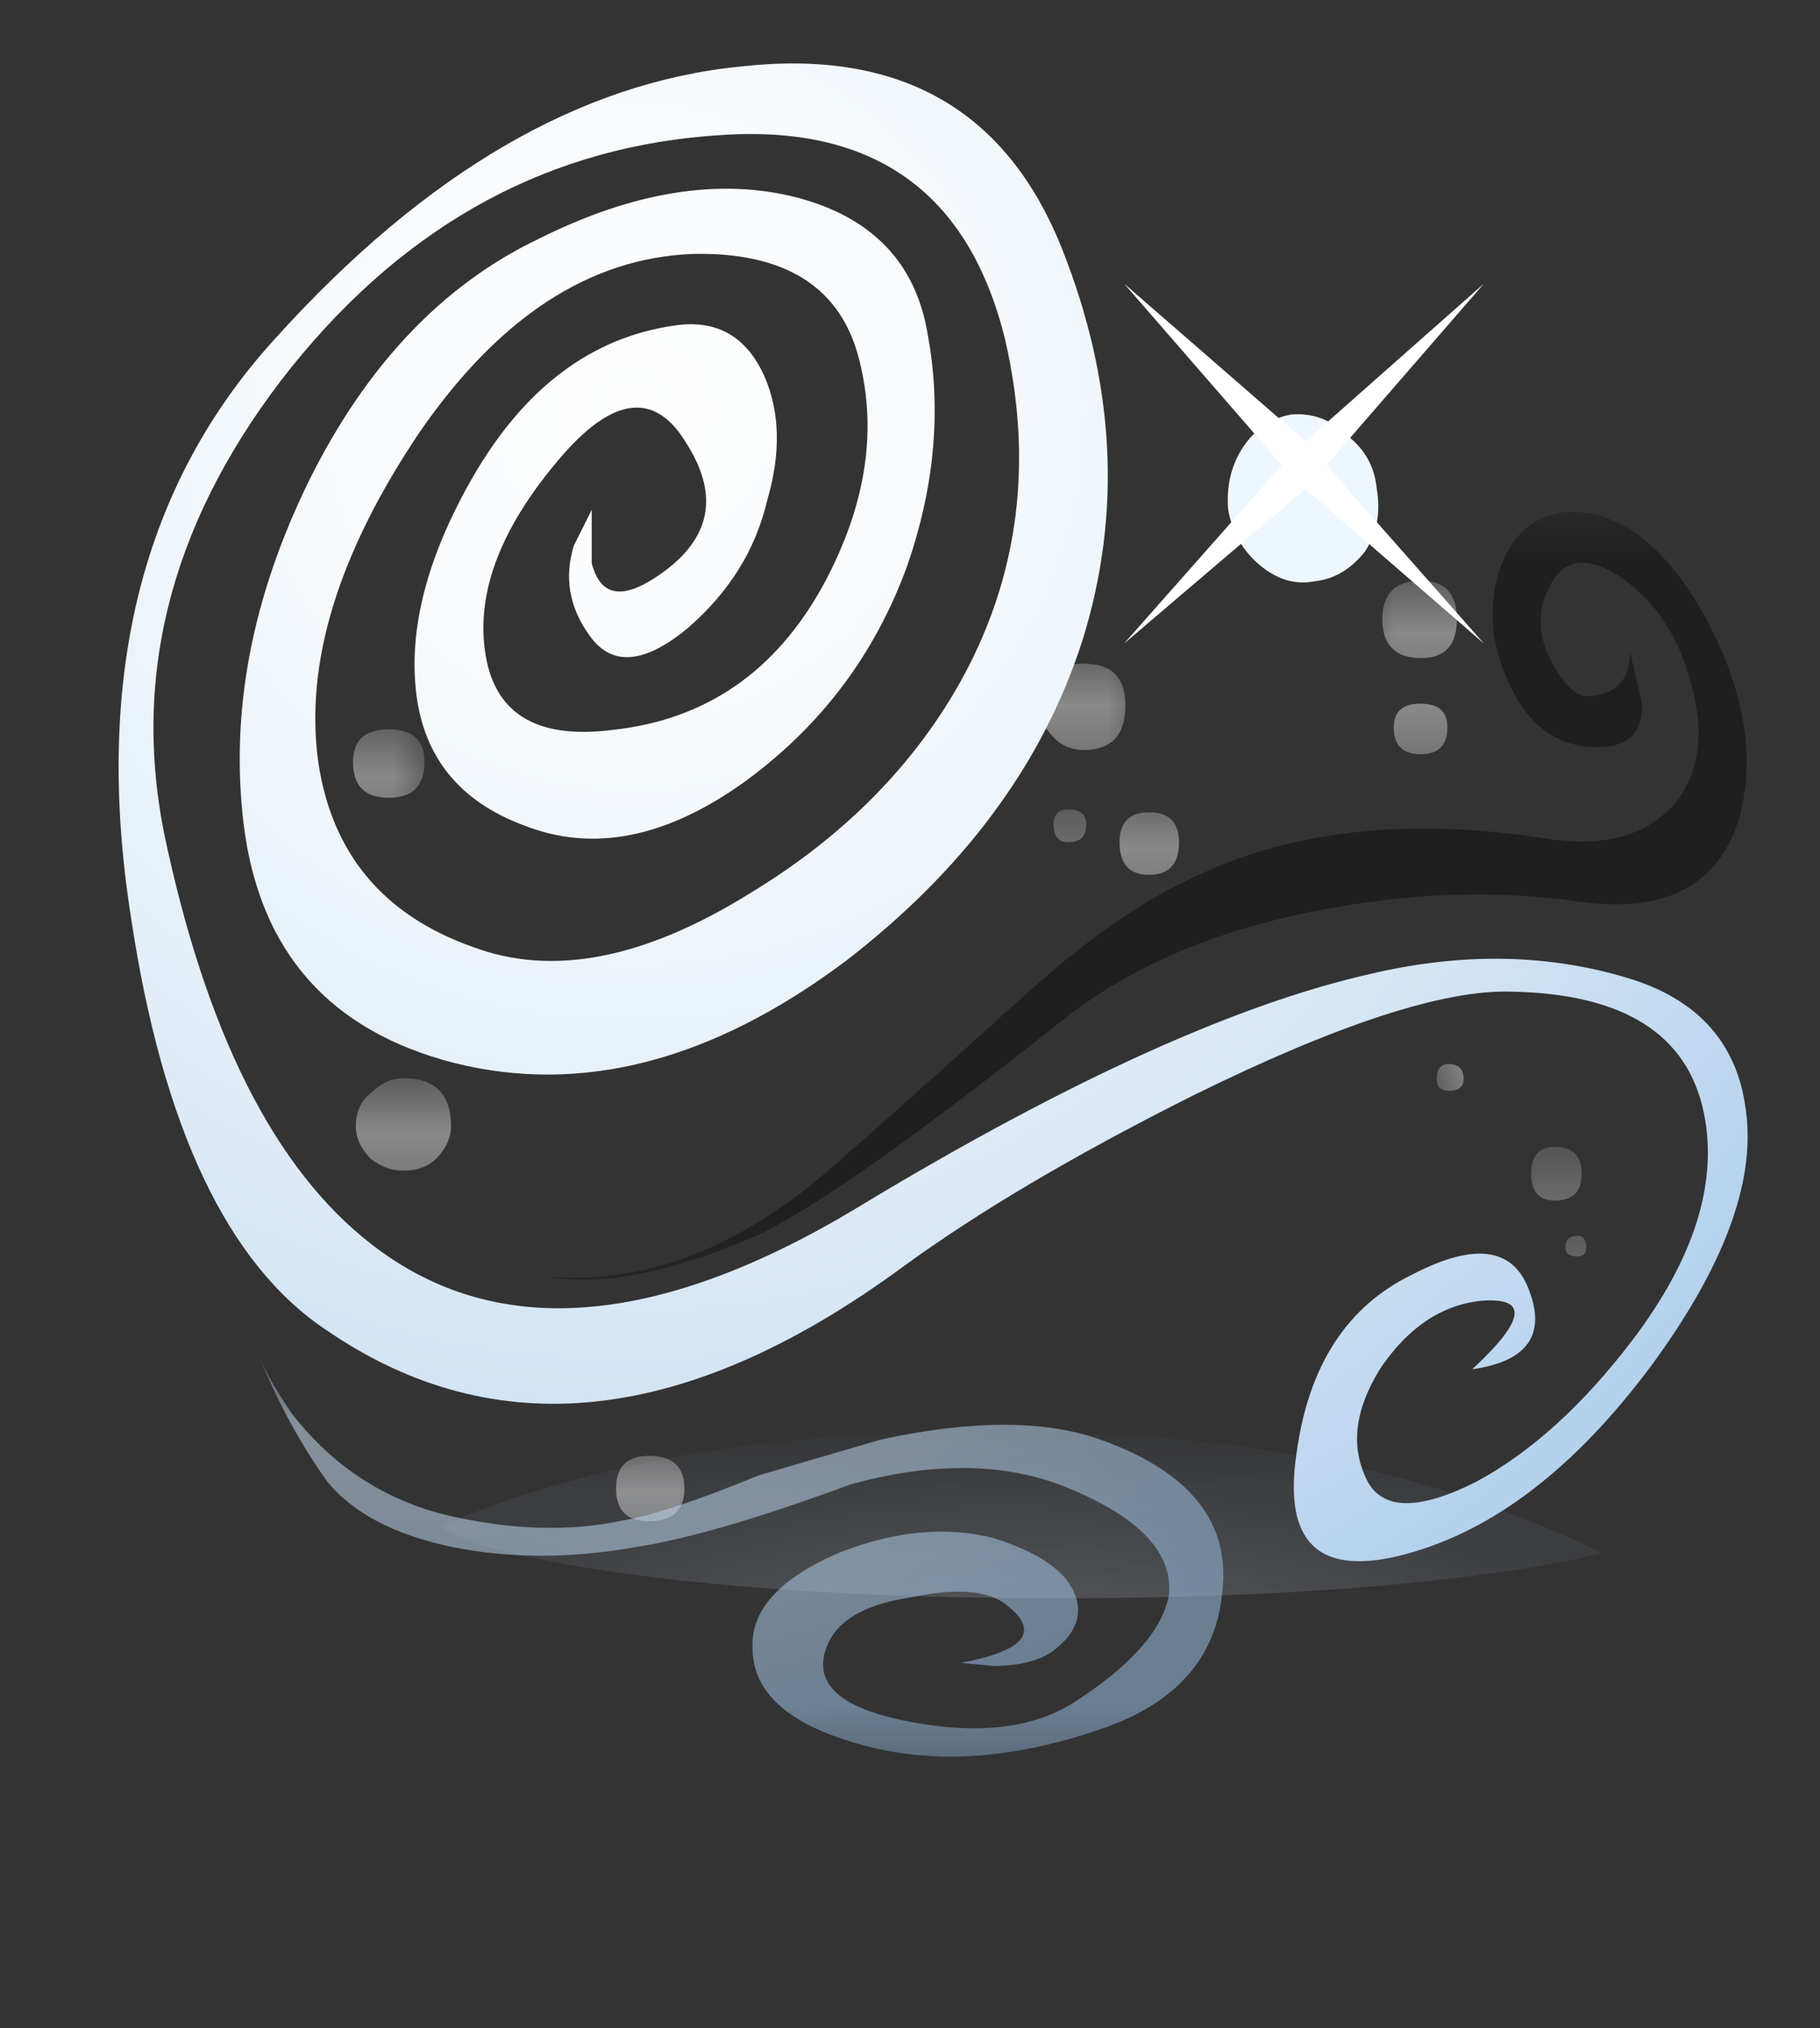 <?xml version="1.0" encoding="UTF-8" standalone="no"?>
<!-- Created with Inkscape (http://www.inkscape.org/) -->
<svg xmlns:inkscape="http://www.inkscape.org/namespaces/inkscape" xmlns:rdf="http://www.w3.org/1999/02/22-rdf-syntax-ns#" xmlns="http://www.w3.org/2000/svg" xmlns:xlink="http://www.w3.org/1999/xlink" xmlns:ns1="http://sozi.baierouge.fr" xmlns:cc="http://creativecommons.org/ns#" xmlns:sodipodi="http://sodipodi.sourceforge.net/DTD/sodipodi-0.dtd" xmlns:dc="http://purl.org/dc/elements/1.1/" id="svg2" xml:space="preserve" viewBox="0 0 31.823 35.452" version="1.1" inkscape:version="0.91 r13725">
  <rect x="0" y="0" width="31.823" height="35.452" fill="#333333" stroke="none"/>
  <defs id="defs6">
    <clipPath id="clipPath18">
      <path id="path20" d="m3-0.638h22v9h-22v-9z" inkscape:connector-curvature="0"/>
    </clipPath>
    <mask id="mask22">
      <g id="g24">
        <g id="g26" clip-path="url(#clipPath18)">
          <path id="path28" style="fill:#000000;fill-opacity:.691" d="m3-0.638h22v9h-22v-9z" inkscape:connector-curvature="0"/>
        </g>
      </g>
    </mask>
    <clipPath id="clipPath34">
      <path id="path36" d="m3-0.638h22v9h-22v-9z" inkscape:connector-curvature="0"/>
    </clipPath>
    <clipPath id="clipPath38">
      <path id="path40" d="m3 0h22v9h-22v-9z" inkscape:connector-curvature="0"/>
    </clipPath>
    <clipPath id="clipPath42">
      <path id="path44" d="m24.473 4.797c0-1.137-1.039-2.121-3.121-2.953-2.051-0.805-4.547-1.207-7.485-1.207-2.941 0-5.437 0.402-7.488 1.207-2.082 0.832-3.121 1.816-3.121 2.953 0 1.164 1.039 2.148 3.121 2.953 2.051 0.832 4.547 1.25 7.488 1.25 2.938 0 5.434-0.418 7.485-1.25 2.082-0.805 3.121-1.789 3.121-2.953z" inkscape:connector-curvature="0"/>
    </clipPath>
    <clipPath id="clipPath46">
      <path id="path48" d="m-0.309-21.01h26.442v29.299h-26.442v-29.299z" inkscape:connector-curvature="0"/>
    </clipPath>
    <radialGradient id="radialGradient50" gradientUnits="userSpaceOnUse" cy="-4.85" cx="13.15" r="11.95">
      <stop id="stop52" style="stop-color:#ffffff;stop-opacity:.388" offset="0"/>
      <stop id="stop54" style="stop-color:#ffffff;stop-opacity:.098" offset="1"/>
    </radialGradient>
    <mask id="mask56">
      <g id="g58">
        <g id="g60" clip-path="url(#clipPath46)">
          <path id="path62" style="fill:url(#radialGradient50)" d="m-0.309-21.01h26.442v29.299h-26.442v-29.299z" inkscape:connector-curvature="0"/>
        </g>
      </g>
    </mask>
    <radialGradient id="radialGradient64" gradientUnits="userSpaceOnUse" cy="-4.85" cx="13.15" r="11.95">
      <stop id="stop66" style="stop-color:#fefefe" offset="0"/>
      <stop id="stop68" style="stop-color:#adc4e6" offset="1"/>
    </radialGradient>
    <clipPath id="clipPath100">
      <path id="path102" d="m23.504 3.885c0-0.859-0.984-1.578-2.953-2.16-1.942-0.613-4.301-0.918-7.074-0.918-2.774 0-5.129 0.305-7.071 0.918-1.968 0.582-2.953 1.301-2.953 2.16 0 0.86 0.985 1.582 2.953 2.165 1.942 0.609 4.297 0.914 7.071 0.914 2.773 0 5.132-0.305 7.074-0.914 1.969-0.583 2.953-1.305 2.953-2.165z" inkscape:connector-curvature="0"/>
    </clipPath>
    <clipPath id="clipPath108">
      <path id="path110" d="m40.556 54.438h25.24v29.108h-25.24v-29.108z" inkscape:connector-curvature="0"/>
    </clipPath>
    <radialGradient id="radialGradient112" gradientUnits="userSpaceOnUse" cy="68.75" cx="53.5" r="11.288">
      <stop id="stop114" style="stop-color:#ffffff;stop-opacity:.678" offset="0"/>
      <stop id="stop116" style="stop-color:#ffffff;stop-opacity:0" offset="1"/>
    </radialGradient>
    <mask id="mask118">
      <g id="g120">
        <g id="g122" clip-path="url(#clipPath108)">
          <path id="path124" style="fill:url(#radialGradient112)" d="m40.556 54.438h25.24v29.108h-25.24v-29.108z" inkscape:connector-curvature="0"/>
        </g>
      </g>
    </mask>
    <radialGradient id="radialGradient128" gradientUnits="userSpaceOnUse" cy="68.75" cx="53.5" r="11.288">
      <stop id="stop130" style="stop-color:#000000" offset="0"/>
      <stop id="stop132" style="stop-color:#000000" offset="1"/>
    </radialGradient>
    <clipPath id="clipPath140">
      <path id="path142" d="m4 3.362h17v6h-17v-6z" inkscape:connector-curvature="0"/>
    </clipPath>
    <mask id="mask144">
      <g id="g146">
        <g id="g148" clip-path="url(#clipPath140)">
          <path id="path150" style="fill:#000000;fill-opacity:.5" d="m4 3.362h17v6h-17v-6z" inkscape:connector-curvature="0"/>
        </g>
      </g>
    </mask>
    <clipPath id="clipPath156">
      <path id="path158" d="m4 3.362h17v6h-17v-6z" inkscape:connector-curvature="0"/>
    </clipPath>
    <clipPath id="clipPath160">
      <path id="path162" d="m4 4h17v6h-17v-6z" inkscape:connector-curvature="0"/>
    </clipPath>
    <clipPath id="clipPath164">
      <path id="path166" d="m12.648 9.32c2.219 0 4.118-0.25 5.7-0.75 1.582-0.527 2.371-1.148 2.371-1.871 0-0.722-0.789-1.344-2.371-1.871-1.582-0.5-3.481-0.75-5.7-0.75-2.218 0-4.117 0.25-5.699 0.75-1.582 0.527-2.371 1.149-2.371 1.871 0 0.723 0.789 1.344 2.371 1.871 1.582 0.5 3.481 0.75 5.699 0.75z" inkscape:connector-curvature="0"/>
    </clipPath>
    <clipPath id="clipPath168">
      <path id="path170" d="m15853-16463h20.846v186.49h-20.846v-186.49z" inkscape:connector-curvature="0"/>
    </clipPath>
    <radialGradient id="radialGradient172" gradientUnits="userSpaceOnUse" cy="-16390" cx="15863" r="22.2">
      <stop id="stop174" style="stop-color:#ffffff" offset="0"/>
      <stop id="stop176" style="stop-color:#ffffff;stop-opacity:0" offset="1"/>
    </radialGradient>
    <mask id="mask178">
      <g id="g180">
        <g id="g182" clip-path="url(#clipPath168)">
          <path id="path184" style="fill:url(#radialGradient172)" d="m15853-16463h20.846v186.49h-20.846v-186.49z" inkscape:connector-curvature="0"/>
        </g>
      </g>
    </mask>
    <radialGradient id="radialGradient186" gradientUnits="userSpaceOnUse" cy="-16390" cx="15863" r="22.2">
      <stop id="stop188" style="stop-color:#000000" offset="0"/>
      <stop id="stop190" style="stop-color:#000000" offset="1"/>
    </radialGradient>
    <clipPath id="clipPath222">
      <path id="path224" d="m8 6.362h2v2h-2v-2z" inkscape:connector-curvature="0"/>
    </clipPath>
    <mask id="mask226">
      <g id="g228">
        <g id="g230" clip-path="url(#clipPath222)">
          <path id="path232" style="fill:#000000;fill-opacity:.422" d="m8 6.362h2v2h-2v-2z" inkscape:connector-curvature="0"/>
        </g>
      </g>
    </mask>
    <clipPath id="clipPath238">
      <path id="path240" d="m8 6.362h2v2h-2v-2z" inkscape:connector-curvature="0"/>
    </clipPath>
    <clipPath id="clipPath242">
      <path id="path244" d="m8 7h2v2h-2v-2z" inkscape:connector-curvature="0"/>
    </clipPath>
    <clipPath id="clipPath266">
      <path id="path268" d="m19 18.362h2v2h-2v-2z" inkscape:connector-curvature="0"/>
    </clipPath>
    <mask id="mask270">
      <g id="g272">
        <g id="g274" clip-path="url(#clipPath266)">
          <path id="path276" style="fill:#000000;fill-opacity:.422" d="m19 18.362h2v2h-2v-2z" inkscape:connector-curvature="0"/>
        </g>
      </g>
    </mask>
    <clipPath id="clipPath282">
      <path id="path284" d="m19 18.362h2v2h-2v-2z" inkscape:connector-curvature="0"/>
    </clipPath>
    <clipPath id="clipPath286">
      <path id="path288" d="m19 19h2v2h-2v-2z" inkscape:connector-curvature="0"/>
    </clipPath>
    <clipPath id="clipPath310">
      <path id="path312" d="m19 17.362h2v2h-2v-2z" inkscape:connector-curvature="0"/>
    </clipPath>
    <mask id="mask314">
      <g id="g316">
        <g id="g318" clip-path="url(#clipPath310)">
          <path id="path320" style="fill:#000000;fill-opacity:.422" d="m19 17.362h2v2h-2v-2z" inkscape:connector-curvature="0"/>
        </g>
      </g>
    </mask>
    <clipPath id="clipPath326">
      <path id="path328" d="m19 17.362h2v2h-2v-2z" inkscape:connector-curvature="0"/>
    </clipPath>
    <clipPath id="clipPath330">
      <path id="path332" d="m19 18h2v2h-2v-2z" inkscape:connector-curvature="0"/>
    </clipPath>
    <clipPath id="clipPath354">
      <path id="path356" d="m14 17.362h2v2h-2v-2z" inkscape:connector-curvature="0"/>
    </clipPath>
    <mask id="mask358">
      <g id="g360">
        <g id="g362" clip-path="url(#clipPath354)">
          <path id="path364" style="fill:#000000;fill-opacity:.422" d="m14 17.362h2v2h-2v-2z" inkscape:connector-curvature="0"/>
        </g>
      </g>
    </mask>
    <clipPath id="clipPath370">
      <path id="path372" d="m14 17.362h2v2h-2v-2z" inkscape:connector-curvature="0"/>
    </clipPath>
    <clipPath id="clipPath374">
      <path id="path376" d="m14 18h2v2h-2v-2z" inkscape:connector-curvature="0"/>
    </clipPath>
    <clipPath id="clipPath398">
      <path id="path400" d="m14 16.362h2v1h-2v-1z" inkscape:connector-curvature="0"/>
    </clipPath>
    <mask id="mask402">
      <g id="g404">
        <g id="g406" clip-path="url(#clipPath398)">
          <path id="path408" style="fill:#000000;fill-opacity:.422" d="m14 16.362h2v1h-2v-1z" inkscape:connector-curvature="0"/>
        </g>
      </g>
    </mask>
    <clipPath id="clipPath414">
      <path id="path416" d="m14 16.362h2v1h-2v-1z" inkscape:connector-curvature="0"/>
    </clipPath>
    <clipPath id="clipPath418">
      <path id="path420" d="m14 17h2v1h-2v-1z" inkscape:connector-curvature="0"/>
    </clipPath>
    <clipPath id="clipPath442">
      <path id="path444" d="m15 15.362h2v2h-2v-2z" inkscape:connector-curvature="0"/>
    </clipPath>
    <mask id="mask446">
      <g id="g448">
        <g id="g450" clip-path="url(#clipPath442)">
          <path id="path452" style="fill:#000000;fill-opacity:.422" d="m15 15.362h2v2h-2v-2z" inkscape:connector-curvature="0"/>
        </g>
      </g>
    </mask>
    <clipPath id="clipPath458">
      <path id="path460" d="m15 15.362h2v2h-2v-2z" inkscape:connector-curvature="0"/>
    </clipPath>
    <clipPath id="clipPath462">
      <path id="path464" d="m15 16h2v2h-2v-2z" inkscape:connector-curvature="0"/>
    </clipPath>
    <clipPath id="clipPath486">
      <path id="path488" d="m4 16.362h2v2h-2v-2z" inkscape:connector-curvature="0"/>
    </clipPath>
    <mask id="mask490">
      <g id="g492">
        <g id="g494" clip-path="url(#clipPath486)">
          <path id="path496" style="fill:#000000;fill-opacity:.422" d="m4 16.362h2v2h-2v-2z" inkscape:connector-curvature="0"/>
        </g>
      </g>
    </mask>
    <clipPath id="clipPath502">
      <path id="path504" d="m4 16.362h2v2h-2v-2z" inkscape:connector-curvature="0"/>
    </clipPath>
    <clipPath id="clipPath506">
      <path id="path508" d="m4 17h2v2h-2v-2z" inkscape:connector-curvature="0"/>
    </clipPath>
    <clipPath id="clipPath530">
      <path id="path532" d="m4 11.362h3v2h-3v-2z" inkscape:connector-curvature="0"/>
    </clipPath>
    <mask id="mask534">
      <g id="g536">
        <g id="g538" clip-path="url(#clipPath530)">
          <path id="path540" style="fill:#000000;fill-opacity:.422" d="m4 11.362h3v2h-3v-2z" inkscape:connector-curvature="0"/>
        </g>
      </g>
    </mask>
    <clipPath id="clipPath546">
      <path id="path548" d="m4 11.362h3v2h-3v-2z" inkscape:connector-curvature="0"/>
    </clipPath>
    <clipPath id="clipPath550">
      <path id="path552" d="m4 12h3v2h-3v-2z" inkscape:connector-curvature="0"/>
    </clipPath>
    <clipPath id="clipPath574">
      <path id="path576" d="m20 12.362h1v2h-1v-2z" inkscape:connector-curvature="0"/>
    </clipPath>
    <mask id="mask578">
      <g id="g580">
        <g id="g582" clip-path="url(#clipPath574)">
          <path id="path584" style="fill:#000000;fill-opacity:.422" d="m20 12.362h1v2h-1v-2z" inkscape:connector-curvature="0"/>
        </g>
      </g>
    </mask>
    <clipPath id="clipPath590">
      <path id="path592" d="m20 12.362h1v2h-1v-2z" inkscape:connector-curvature="0"/>
    </clipPath>
    <clipPath id="clipPath594">
      <path id="path596" d="m20 13h1v2h-1v-2z" inkscape:connector-curvature="0"/>
    </clipPath>
    <clipPath id="clipPath618">
      <path id="path620" d="m21 11.362h2v1h-2v-1z" inkscape:connector-curvature="0"/>
    </clipPath>
    <mask id="mask622">
      <g id="g624">
        <g id="g626" clip-path="url(#clipPath618)">
          <path id="path628" style="fill:#000000;fill-opacity:.422" d="m21 11.362h2v1h-2v-1z" inkscape:connector-curvature="0"/>
        </g>
      </g>
    </mask>
    <clipPath id="clipPath634">
      <path id="path636" d="m21 11.362h2v1h-2v-1z" inkscape:connector-curvature="0"/>
    </clipPath>
    <clipPath id="clipPath638">
      <path id="path640" d="m21 12h2v1h-2v-1z" inkscape:connector-curvature="0"/>
    </clipPath>
    <clipPath id="clipPath662">
      <path id="path664" d="m21 10.362h2v1h-2v-1z" inkscape:connector-curvature="0"/>
    </clipPath>
    <mask id="mask666">
      <g id="g668">
        <g id="g670" clip-path="url(#clipPath662)">
          <path id="path672" style="fill:#000000;fill-opacity:.422" d="m21 10.362h2v1h-2v-1z" inkscape:connector-curvature="0"/>
        </g>
      </g>
    </mask>
    <clipPath id="clipPath678">
      <path id="path680" d="m21 10.362h2v1h-2v-1z" inkscape:connector-curvature="0"/>
    </clipPath>
    <clipPath id="clipPath682">
      <path id="path684" d="m21 11h2v1h-2v-1z" inkscape:connector-curvature="0"/>
    </clipPath>
    <radialGradient id="radialGradient712" gradientUnits="userSpaceOnUse" cy="-8.51" cx="65.751" gradientTransform="matrix(.518 -.651 .651 .518 -19.663 69.819)" r="23.387">
      <stop id="stop714" style="stop-color:#fefefe" offset="0"/>
      <stop id="stop716" style="stop-color:#f8fbfd" offset=".208"/>
      <stop id="stop718" style="stop-color:#e8f1f9" offset=".471"/>
      <stop id="stop720" style="stop-color:#cee1f3" offset=".765"/>
      <stop id="stop722" style="stop-color:#b4d1ed" offset="1"/>
    </radialGradient>
    <clipPath id="clipPath730">
      <path id="path732" d="m3 3.362h15v6h-15v-6z" inkscape:connector-curvature="0"/>
    </clipPath>
    <mask id="mask734">
      <g id="g736">
        <g id="g738" clip-path="url(#clipPath730)">
          <path id="path740" style="fill:#000000;fill-opacity:.559" d="m3 3.362h15v6h-15v-6z" inkscape:connector-curvature="0"/>
        </g>
      </g>
    </mask>
    <clipPath id="clipPath746">
      <path id="path748" d="m3 3.362h15v6h-15v-6z" inkscape:connector-curvature="0"/>
    </clipPath>
    <clipPath id="clipPath750">
      <path id="path752" d="m3 4h15v6h-15v-6z" inkscape:connector-curvature="0"/>
    </clipPath>
    <radialGradient id="radialGradient758" gradientUnits="userSpaceOnUse" cy="-11005" cx="-2541.1" gradientTransform="matrix(.425 -.715 -.849 -.325 -8258.2 -5373.7)" r="20.2">
      <stop id="stop760" style="stop-color:#fefefe" offset="0"/>
      <stop id="stop762" style="stop-color:#f8fafc" offset=".169"/>
      <stop id="stop764" style="stop-color:#e8f0f7" offset=".38"/>
      <stop id="stop766" style="stop-color:#cedfef" offset=".624"/>
      <stop id="stop768" style="stop-color:#aac7e4" offset=".878"/>
      <stop id="stop770" style="stop-color:#96bade" offset="1"/>
    </radialGradient>
    <clipPath id="clipPath798">
      <path id="path800" d="m7 10.362h18v11h-18v-11z" inkscape:connector-curvature="0"/>
    </clipPath>
    <mask id="mask802">
      <g id="g804">
        <g id="g806" clip-path="url(#clipPath798)">
          <path id="path808" style="fill:#000000;fill-opacity:.391" d="m7 10.362h18v11h-18v-11z" inkscape:connector-curvature="0"/>
        </g>
      </g>
    </mask>
    <clipPath id="clipPath814">
      <path id="path816" d="m7 10.362h18v11h-18v-11z" inkscape:connector-curvature="0"/>
    </clipPath>
    <clipPath id="clipPath818">
      <path id="path820" d="m7 11h18v11h-18v-11z" inkscape:connector-curvature="0"/>
    </clipPath>
    <clipPath id="clipPath842">
      <path id="path844" d="m21.715 24.561c2.496-2.469 3.742-5.461 3.742-8.984 0-3.52-1.246-6.531-3.742-9.027-2.469-2.497-5.465-3.747-8.985-3.747-3.523 0-6.519 1.25-8.988 3.747-2.496 2.496-3.742 5.507-3.742 9.027 0 3.523 1.246 6.515 3.742 8.984 2.469 2.496 5.465 3.746 8.988 3.746 3.52 0 6.516-1.25 8.985-3.746z" inkscape:connector-curvature="0"/>
    </clipPath>
    <clipPath id="clipPath850">
      <path id="path852" d="m-71.851 33.494h31.877v35.583h-31.877v-35.583z" inkscape:connector-curvature="0"/>
    </clipPath>
    <radialGradient id="radialGradient854" gradientUnits="userSpaceOnUse" cy="51.374" cx="-58.455" r="16.566">
      <stop id="stop856" style="stop-color:#ffffff;stop-opacity:.286" offset="0"/>
      <stop id="stop858" style="stop-color:#ffffff;stop-opacity:.302" offset=".455"/>
      <stop id="stop860" style="stop-color:#ffffff;stop-opacity:.353" offset=".62"/>
      <stop id="stop862" style="stop-color:#ffffff;stop-opacity:.443" offset=".737"/>
      <stop id="stop864" style="stop-color:#ffffff;stop-opacity:.569" offset=".831"/>
      <stop id="stop866" style="stop-color:#ffffff;stop-opacity:.737" offset=".914"/>
      <stop id="stop868" style="stop-color:#ffffff;stop-opacity:.937" offset=".98"/>
      <stop id="stop870" style="stop-color:#ffffff" offset="1"/>
    </radialGradient>
    <mask id="mask872">
      <g id="g874">
        <g id="g876" clip-path="url(#clipPath850)">
          <path id="path878" style="fill:url(#radialGradient854)" d="m-71.851 33.494h31.877v35.583h-31.877v-35.583z" inkscape:connector-curvature="0"/>
        </g>
      </g>
    </mask>
    <radialGradient id="radialGradient882" gradientUnits="userSpaceOnUse" cy="51.374" cx="-58.455" r="16.566">
      <stop id="stop884" style="stop-color:#6db0f3" offset="0"/>
      <stop id="stop886" style="stop-color:#6fb1f3" offset=".455"/>
      <stop id="stop888" style="stop-color:#76b5f4" offset=".62"/>
      <stop id="stop890" style="stop-color:#81bcf5" offset=".737"/>
      <stop id="stop892" style="stop-color:#92c5f7" offset=".831"/>
      <stop id="stop894" style="stop-color:#a8d1fa" offset=".914"/>
      <stop id="stop896" style="stop-color:#c3e0fd" offset=".98"/>
      <stop id="stop898" style="stop-color:#cbe5fe" offset="1"/>
    </radialGradient>
    <clipPath id="clipPath906">
      <path id="path908" d="m2 10.362h24v18h-24v-18z" inkscape:connector-curvature="0"/>
    </clipPath>
    <mask id="mask910">
      <g id="g912">
        <g id="g914" clip-path="url(#clipPath906)">
          <path id="path916" style="fill:#000000;fill-opacity:.66" d="m2 10.362h24v18h-24v-18z" inkscape:connector-curvature="0"/>
        </g>
      </g>
    </mask>
    <clipPath id="clipPath922">
      <path id="path924" d="m2 10.362h24v18h-24v-18z" inkscape:connector-curvature="0"/>
    </clipPath>
    <clipPath id="clipPath926">
      <path id="path928" d="m2 11h24v18h-24v-18z" inkscape:connector-curvature="0"/>
    </clipPath>
    <clipPath id="clipPath930">
      <path id="path932" d="m12.699 29c3.524 0 6.516-1.246 8.985-3.742 2.496-2.469 3.746-5.465 3.746-8.988 0-1.774-0.332-3.411-1-4.907-2.66-0.418-5.797-0.086-9.403 0.996-6.488 1.969-10.746 5.688-12.769 11.149 1.164 1.691 2.648 3.023 4.449 3.996 1.859 0.996 3.855 1.496 5.992 1.496z" inkscape:connector-curvature="0"/>
    </clipPath>
    <clipPath id="clipPath934">
      <path id="path936" d="m-3234.5-10028h34.421v36.053h-34.421v-36.053z" inkscape:connector-curvature="0"/>
    </clipPath>
    <radialGradient id="radialGradient938" gradientUnits="userSpaceOnUse" cy="-10012" cx="-3230.7" r="29.11">
      <stop id="stop940" style="stop-color:#ffffff" offset="0"/>
      <stop id="stop942" style="stop-color:#ffffff;stop-opacity:0" offset="1"/>
    </radialGradient>
    <mask id="mask944">
      <g id="g946">
        <g id="g948" clip-path="url(#clipPath934)">
          <path id="path950" style="fill:url(#radialGradient938)" d="m-3234.5-10028h34.421v36.053h-34.421v-36.053z" inkscape:connector-curvature="0"/>
        </g>
      </g>
    </mask>
    <radialGradient id="radialGradient952" gradientUnits="userSpaceOnUse" cy="-10012" cx="-3230.7" r="29.11">
      <stop id="stop954" style="stop-color:#afd7fe" offset="0"/>
      <stop id="stop956" style="stop-color:#58a9fa" offset="1"/>
    </radialGradient>
    <clipPath id="clipPath988">
      <path id="path990" d="m19.719 24.436c1.914-1.886 2.871-4.16 2.871-6.824 0-2.66-0.957-4.934-2.871-6.82-1.914-1.883-4.231-2.828-6.949-2.828-2.692 0-4.993 0.945-6.907 2.828-1.91 1.886-2.867 4.16-2.867 6.82 0 2.664 0.957 4.938 2.867 6.824 1.914 1.887 4.215 2.828 6.907 2.828 2.718 0 5.035-0.941 6.949-2.828z" inkscape:connector-curvature="0"/>
    </clipPath>
    <clipPath id="clipPath996">
      <path id="path998" d="m40.432-65.043h24.039v25.241h-24.039v-25.241z" inkscape:connector-curvature="0"/>
    </clipPath>
    <radialGradient id="radialGradient1000" gradientUnits="userSpaceOnUse" cy="-52.199" cx="41.149" r="27.388">
      <stop id="stop1002" style="stop-color:#ffffff" offset="0"/>
      <stop id="stop1004" style="stop-color:#ffffff;stop-opacity:0" offset="1"/>
    </radialGradient>
    <mask id="mask1006">
      <g id="g1008">
        <g id="g1010" clip-path="url(#clipPath996)">
          <path id="path1012" style="fill:url(#radialGradient1000)" d="m40.432-65.043h24.039v25.241h-24.039v-25.241z" inkscape:connector-curvature="0"/>
        </g>
      </g>
    </mask>
    <radialGradient id="radialGradient1016" gradientUnits="userSpaceOnUse" cy="-52.199" cx="41.149" r="27.388">
      <stop id="stop1018" style="stop-color:#ecf5fe" offset="0"/>
      <stop id="stop1020" style="stop-color:#58a9fa" offset="1"/>
    </radialGradient>
    <clipPath id="clipPath1028">
      <path id="path1030" d="m6 16.362h14v11h-14v-11z" inkscape:connector-curvature="0"/>
    </clipPath>
    <mask id="mask1032">
      <g id="g1034">
        <g id="g1036" clip-path="url(#clipPath1028)">
          <path id="path1038" style="fill:#000000;fill-opacity:.621" d="m6 16.362h14v11h-14v-11z" inkscape:connector-curvature="0"/>
        </g>
      </g>
    </mask>
    <clipPath id="clipPath1044">
      <path id="path1046" d="m6 16.362h14v11h-14v-11z" inkscape:connector-curvature="0"/>
    </clipPath>
    <clipPath id="clipPath1048">
      <path id="path1050" d="m6 17h14v11h-14v-11z" inkscape:connector-curvature="0"/>
    </clipPath>
    <clipPath id="clipPath1052">
      <path id="path1054" d="m19.363 22.371c0-1.355-0.636-2.508-1.914-3.453-1.301-0.969-2.867-1.453-4.699-1.453-1.801 0-3.355 0.484-4.66 1.453-1.274 0.945-1.914 2.098-1.914 3.453 0 1.332 0.64 2.469 1.914 3.414 1.305 0.969 2.859 1.453 4.66 1.453 1.832 0 3.398-0.484 4.699-1.453 1.278-0.945 1.914-2.082 1.914-3.414z" inkscape:connector-curvature="0"/>
    </clipPath>
    <clipPath id="clipPath1056">
      <path id="path1058" d="m1.376-16342h13.222v18.439h-13.222v-18.439z" inkscape:connector-curvature="0"/>
    </clipPath>
    <radialGradient id="radialGradient1060" gradientUnits="userSpaceOnUse" cy="-16332" cx="2.589" r="15.45">
      <stop id="stop1062" style="stop-color:#ffffff" offset="0"/>
      <stop id="stop1064" style="stop-color:#ffffff;stop-opacity:0" offset="1"/>
    </radialGradient>
    <mask id="mask1066">
      <g id="g1068">
        <g id="g1070" clip-path="url(#clipPath1056)">
          <path id="path1072" style="fill:url(#radialGradient1060)" d="m1.376-16342h13.222v18.439h-13.222v-18.439z" inkscape:connector-curvature="0"/>
        </g>
      </g>
    </mask>
    <radialGradient id="radialGradient1074" gradientUnits="userSpaceOnUse" cy="-16332" cx="2.589" r="15.45">
      <stop id="stop1076" style="stop-color:#f4f9fe" offset="0"/>
      <stop id="stop1078" style="stop-color:#cce6ff" offset="1"/>
    </radialGradient>
    <clipPath id="clipPath1114">
      <path id="path1116" d="m19.883 22.108c0-0.473-0.164-0.859-0.496-1.168-0.309-0.332-0.696-0.496-1.168-0.496-0.442 0-0.817 0.164-1.121 0.496-0.332 0.336-0.5 0.723-0.5 1.168 0 0.442 0.168 0.817 0.5 1.121 0.304 0.336 0.679 0.5 1.121 0.5 0.445 0 0.832-0.164 1.168-0.5 0.332-0.304 0.496-0.679 0.496-1.121z" inkscape:connector-curvature="0"/>
    </clipPath>
    <clipPath id="clipPath1122">
      <path id="path1124" d="m56.181 44.652h4.808v4.808h-4.808v-4.808z" inkscape:connector-curvature="0"/>
    </clipPath>
    <radialGradient id="radialGradient1126" gradientUnits="userSpaceOnUse" cy="46.75" cx="58.9" r="1.712">
      <stop id="stop1128" style="stop-color:#ffffff" offset="0"/>
      <stop id="stop1130" style="stop-color:#ffffff;stop-opacity:0" offset="1"/>
    </radialGradient>
    <mask id="mask1132">
      <g id="g1134">
        <g id="g1136" clip-path="url(#clipPath1122)">
          <path id="path1138" style="fill:url(#radialGradient1126)" d="m56.181 44.652h4.808v4.808h-4.808v-4.808z" inkscape:connector-curvature="0"/>
        </g>
      </g>
    </mask>
    <radialGradient id="radialGradient1142" gradientUnits="userSpaceOnUse" cy="46.75" cx="58.9" r="1.712">
      <stop id="stop1144" style="stop-color:#ffffff" offset="0"/>
      <stop id="stop1146" style="stop-color:#fefefe" offset="1"/>
    </radialGradient>
  </defs>
  <g id="g10" transform="matrix(1.25 0 0 -1.25 0 35.453)">
    <g id="g12">
      <g id="g14">
        <g id="g30" mask="url(#mask22)">
          <g id="g70">
            <g id="g72" clip-path="url(#clipPath34)">
              <g id="g74" transform="translate(0 -0.638)">
                <g id="g78">
                  <g id="g80" clip-path="url(#clipPath38)">
                    <g id="g82">
                      <g id="g84">
                        <g id="g86" clip-path="url(#clipPath42)">
                          <g id="g88" transform="matrix(.832 0 0 .307 3.257 6.454)">
                            <g id="g92" mask="url(#mask56)">
                              <path id="path94" style="fill-rule:evenodd;fill:url(#radialGradient64)" d="m24.473 4.797c0-1.137-1.039-2.121-3.121-2.953-2.051-0.805-4.547-1.207-7.485-1.207-2.941 0-5.437 0.402-7.488 1.207-2.082 0.832-3.121 1.816-3.121 2.953 0 1.164 1.039 2.148 3.121 2.953 2.051 0.832 4.547 1.25 7.488 1.25 2.938 0 5.434-0.418 7.485-1.25 2.082-0.805 3.121-1.789 3.121-2.953z" inkscape:connector-curvature="0"/>
                            </g>
                          </g>
                        </g>
                      </g>
                    </g>
                  </g>
                </g>
              </g>
            </g>
          </g>
        </g>
      </g>
      <g id="g96">
        <g id="g98" clip-path="url(#clipPath100)">
          <g id="g104" transform="matrix(.832 0 0 .24 -30.742 -12.729)">
            <g id="g126" mask="url(#mask118)">
              <path id="path134" style="fill-rule:evenodd;fill:url(#radialGradient128)" d="m23.504 3.885c0-0.859-0.984-1.578-2.953-2.16-1.942-0.613-4.301-0.918-7.074-0.918-2.774 0-5.129 0.305-7.071 0.918-1.968 0.582-2.953 1.301-2.953 2.16 0 0.86 0.985 1.582 2.953 2.165 1.942 0.609 4.297 0.914 7.071 0.914 2.773 0 5.132-0.305 7.074-0.914 1.969-0.583 2.953-1.305 2.953-2.165z" inkscape:connector-curvature="0"/>
            </g>
          </g>
        </g>
      </g>
      <g id="g136">
        <g id="g152" mask="url(#mask144)">
          <g id="g192">
            <g id="g194" clip-path="url(#clipPath156)">
              <g id="g196" transform="translate(0 -0.638)">
                <g id="g200">
                  <g id="g202" clip-path="url(#clipPath160)">
                    <g id="g204">
                      <g id="g206">
                        <g id="g208" clip-path="url(#clipPath164)">
                          <g id="g210" transform="matrix(-.832 -.006 -.002 .033 13179 633.37)">
                            <g id="g214" mask="url(#mask178)">
                              <path id="path216" style="fill-rule:evenodd;fill:url(#radialGradient186)" d="m12.648 9.32c2.219 0 4.118-0.25 5.7-0.75 1.582-0.527 2.371-1.148 2.371-1.871 0-0.722-0.789-1.344-2.371-1.871-1.582-0.5-3.481-0.75-5.7-0.75-2.218 0-4.117 0.25-5.699 0.75-1.582 0.527-2.371 1.149-2.371 1.871 0 0.723 0.789 1.344 2.371 1.871 1.582 0.5 3.481 0.75 5.699 0.75z" inkscape:connector-curvature="0"/>
                            </g>
                          </g>
                        </g>
                      </g>
                    </g>
                  </g>
                </g>
              </g>
            </g>
          </g>
        </g>
      </g>
      <g id="g218">
        <g id="g234" mask="url(#mask226)">
          <g id="g246">
            <g id="g248" clip-path="url(#clipPath238)">
              <g id="g250" transform="translate(0 -0.638)">
                <g id="g254">
                  <g id="g256" clip-path="url(#clipPath242)">
                    <g id="g258">
                      <path id="path260" style="fill-rule:evenodd;fill:#ffffff" d="m9.574 8.184c0-0.305-0.168-0.457-0.5-0.457-0.304 0-0.457 0.152-0.457 0.457 0 0.304 0.153 0.457 0.457 0.457 0.332 0 0.5-0.153 0.5-0.457z" inkscape:connector-curvature="0"/>
                    </g>
                  </g>
                </g>
              </g>
            </g>
          </g>
        </g>
      </g>
      <g id="g262">
        <g id="g278" mask="url(#mask270)">
          <g id="g290">
            <g id="g292" clip-path="url(#clipPath282)">
              <g id="g294" transform="translate(0 -0.638)">
                <g id="g298">
                  <g id="g300" clip-path="url(#clipPath286)">
                    <g id="g302">
                      <path id="path304" style="fill-rule:evenodd;fill:#ffffff" d="m20.379 20.34c0-0.363-0.168-0.543-0.5-0.543-0.359 0-0.543 0.183-0.543 0.543 0 0.359 0.184 0.539 0.543 0.539 0.332 0 0.5-0.18 0.5-0.539z" inkscape:connector-curvature="0"/>
                    </g>
                  </g>
                </g>
              </g>
            </g>
          </g>
        </g>
      </g>
      <g id="g306">
        <g id="g322" mask="url(#mask314)">
          <g id="g334">
            <g id="g336" clip-path="url(#clipPath326)">
              <g id="g338" transform="translate(0 -0.638)">
                <g id="g342">
                  <g id="g344" clip-path="url(#clipPath330)">
                    <g id="g346">
                      <path id="path348" style="fill-rule:evenodd;fill:#ffffff" d="m20.246 18.828c0-0.25-0.125-0.375-0.375-0.375s-0.375 0.125-0.375 0.375c0 0.223 0.125 0.332 0.375 0.332s0.375-0.109 0.375-0.332z" inkscape:connector-curvature="0"/>
                    </g>
                  </g>
                </g>
              </g>
            </g>
          </g>
        </g>
      </g>
      <g id="g350">
        <g id="g366" mask="url(#mask358)">
          <g id="g378">
            <g id="g380" clip-path="url(#clipPath370)">
              <g id="g382" transform="translate(0 -0.638)">
                <g id="g386">
                  <g id="g388" clip-path="url(#clipPath374)">
                    <g id="g390">
                      <path id="path392" style="fill-rule:evenodd;fill:#ffffff" d="m15.742 19.137c0-0.414-0.191-0.625-0.582-0.625-0.164 0-0.305 0.058-0.414 0.168-0.141 0.14-0.207 0.293-0.207 0.457 0 0.39 0.207 0.582 0.621 0.582 0.391 0 0.582-0.192 0.582-0.582z" inkscape:connector-curvature="0"/>
                    </g>
                  </g>
                </g>
              </g>
            </g>
          </g>
        </g>
      </g>
      <g id="g394">
        <g id="g410" mask="url(#mask402)">
          <g id="g422">
            <g id="g424" clip-path="url(#clipPath414)">
              <g id="g426" transform="translate(0 -0.638)">
                <g id="g430">
                  <g id="g432" clip-path="url(#clipPath418)">
                    <g id="g434">
                      <path id="path436" style="fill-rule:evenodd;fill:#ffffff" d="m15.195 17.473c0-0.168-0.082-0.25-0.25-0.25-0.14 0-0.207 0.082-0.207 0.25 0 0.136 0.067 0.207 0.207 0.207 0.168 0 0.25-0.071 0.25-0.207z" inkscape:connector-curvature="0"/>
                    </g>
                  </g>
                </g>
              </g>
            </g>
          </g>
        </g>
      </g>
      <g id="g438">
        <g id="g454" mask="url(#mask446)">
          <g id="g466">
            <g id="g468" clip-path="url(#clipPath458)">
              <g id="g470" transform="translate(0 -0.638)">
                <g id="g474">
                  <g id="g476" clip-path="url(#clipPath462)">
                    <g id="g478">
                      <path id="path480" style="fill-rule:evenodd;fill:#ffffff" d="m16.492 17.223c0-0.305-0.14-0.457-0.418-0.457-0.277 0-0.414 0.152-0.414 0.457 0 0.277 0.137 0.418 0.414 0.418 0.278 0 0.418-0.141 0.418-0.418z" inkscape:connector-curvature="0"/>
                    </g>
                  </g>
                </g>
              </g>
            </g>
          </g>
        </g>
      </g>
      <g id="g482">
        <g id="g498" mask="url(#mask490)">
          <g id="g510">
            <g id="g512" clip-path="url(#clipPath502)">
              <g id="g514" transform="translate(0 -0.638)">
                <g id="g518">
                  <g id="g520" clip-path="url(#clipPath506)">
                    <g id="g522">
                      <path id="path524" style="fill-rule:evenodd;fill:#ffffff" d="m5.938 18.344c0-0.336-0.168-0.5-0.5-0.5-0.333 0-0.5 0.164-0.5 0.5 0 0.304 0.167 0.457 0.5 0.457 0.332 0 0.5-0.153 0.5-0.457z" inkscape:connector-curvature="0"/>
                    </g>
                  </g>
                </g>
              </g>
            </g>
          </g>
        </g>
      </g>
      <g id="g526">
        <g id="g542" mask="url(#mask534)">
          <g id="g554">
            <g id="g556" clip-path="url(#clipPath546)">
              <g id="g558" transform="translate(0 -0.638)">
                <g id="g562">
                  <g id="g564" clip-path="url(#clipPath550)">
                    <g id="g566">
                      <path id="path568" style="fill-rule:evenodd;fill:#ffffff" d="m6.309 13.254c0-0.164-0.071-0.316-0.207-0.457-0.114-0.109-0.266-0.168-0.457-0.168-0.168 0-0.321 0.055-0.461 0.168-0.137 0.141-0.207 0.293-0.207 0.457 0 0.195 0.07 0.348 0.207 0.457 0.14 0.141 0.293 0.211 0.461 0.211 0.441 0 0.664-0.223 0.664-0.668z" inkscape:connector-curvature="0"/>
                    </g>
                  </g>
                </g>
              </g>
            </g>
          </g>
        </g>
      </g>
      <g id="g570">
        <g id="g586" mask="url(#mask578)">
          <g id="g598">
            <g id="g600" clip-path="url(#clipPath590)">
              <g id="g602" transform="translate(0 -0.638)">
                <g id="g606">
                  <g id="g608" clip-path="url(#clipPath594)">
                    <g id="g610">
                      <path id="path612" style="fill-rule:evenodd;fill:#ffffff" d="m20.473 13.91c0-0.109-0.071-0.164-0.207-0.164-0.114 0-0.168 0.055-0.168 0.164 0 0.141 0.054 0.211 0.168 0.211 0.136 0 0.207-0.07 0.207-0.211z" inkscape:connector-curvature="0"/>
                    </g>
                  </g>
                </g>
              </g>
            </g>
          </g>
        </g>
      </g>
      <g id="g614">
        <g id="g630" mask="url(#mask622)">
          <g id="g642">
            <g id="g644" clip-path="url(#clipPath634)">
              <g id="g646" transform="translate(0 -0.638)">
                <g id="g650">
                  <g id="g652" clip-path="url(#clipPath638)">
                    <g id="g654">
                      <path id="path656" style="fill-rule:evenodd;fill:#ffffff" d="m22.125 12.586c0-0.25-0.125-0.375-0.375-0.375-0.223 0-0.332 0.125-0.332 0.375s0.109 0.375 0.332 0.375c0.25 0 0.375-0.125 0.375-0.375z" inkscape:connector-curvature="0"/>
                    </g>
                  </g>
                </g>
              </g>
            </g>
          </g>
        </g>
      </g>
      <g id="g658">
        <g id="g674" mask="url(#mask666)">
          <g id="g686">
            <g id="g688" clip-path="url(#clipPath678)">
              <g id="g690" transform="translate(0 -0.638)">
                <g id="g694">
                  <g id="g696" clip-path="url(#clipPath682)">
                    <g id="g698">
                      <path id="path700" style="fill-rule:evenodd;fill:#ffffff" d="m22.188 11.555c0-0.086-0.04-0.125-0.126-0.125-0.109 0-0.164 0.039-0.164 0.125 0 0.109 0.055 0.164 0.164 0.164 0.086 0 0.126-0.055 0.126-0.164z" inkscape:connector-curvature="0"/>
                    </g>
                  </g>
                </g>
              </g>
            </g>
          </g>
        </g>
      </g>
      <g id="g702">
        <g id="g704">
          <g id="g710">
            <path id="path724" style="fill-rule:evenodd;fill:url(#radialGradient712)" d="m11.148 25.6c1.051-0.277 1.664-0.914 1.829-1.914 0.195-1.051 0.097-2.133-0.289-3.242-0.446-1.223-1.192-2.219-2.247-2.996-1.109-0.805-2.148-1.012-3.121-0.625-0.886 0.332-1.386 0.945-1.496 1.832-0.113 0.914 0.153 1.926 0.789 3.035 0.723 1.25 1.664 1.957 2.828 2.121 0.582 0.086 1-0.152 1.25-0.707 0.219-0.5 0.235-1.078 0.039-1.746-0.164-0.695-0.539-1.289-1.121-1.789-0.609-0.5-1.066-0.527-1.371-0.082-0.277 0.387-0.347 0.805-0.211 1.246l0.25 0.5v-0.746c0.114-0.445 0.403-0.516 0.875-0.211 0.778 0.5 0.93 1.125 0.457 1.875-0.441 0.746-1.039 0.676-1.789-0.211-0.8-0.941-1.148-1.828-1.039-2.66 0.114-0.887 0.707-1.262 1.789-1.125 1.305 0.141 2.289 0.82 2.953 2.039 0.582 1.082 0.75 2.121 0.5 3.121-0.25 1.024-1.027 1.524-2.332 1.496-1.441-0.054-2.714-0.886-3.824-2.496-1.137-1.691-1.609-3.23-1.414-4.617 0.192-1.277 0.914-2.137 2.16-2.578 1.11-0.418 2.399-0.168 3.871 0.746 1.332 0.805 2.328 1.82 2.993 3.039 0.777 1.441 0.972 3.008 0.585 4.699-0.5 2.051-1.816 3.008-3.953 2.871-2.386-0.14-4.398-1.218-6.031-3.246-1.637-2.051-2.234-4.215-1.789-6.488 0.582-2.801 1.551-4.731 2.91-5.781 1.75-1.36 4.051-1.168 6.906 0.582 2.856 1.718 5.215 2.785 7.075 3.203 1.3 0.305 2.523 0.277 3.66-0.082 0.941-0.305 1.469-0.918 1.582-1.832 0.137-0.996-0.309-2.192-1.332-3.578-1.055-1.414-2.192-2.289-3.414-2.621-1.219-0.332-1.731 0.14-1.539 1.414 0.168 1.222 0.707 2.054 1.625 2.496 0.859 0.445 1.398 0.375 1.621-0.207 0.25-0.637-0.016-1.012-0.789-1.121 0.746 0.691 0.789 1.011 0.121 0.957-0.551-0.059-1.024-0.375-1.414-0.957-0.36-0.586-0.414-1.11-0.164-1.582 0.222-0.387 0.718-0.387 1.496 0 0.777 0.414 1.512 1.082 2.207 1.996 0.859 1.136 1.191 2.191 0.996 3.16-0.223 1.109-1.121 1.679-2.703 1.707-0.942 0.027-2.426-0.457-4.453-1.457-1.66-0.832-3.02-1.637-4.075-2.41-2.996-2.192-5.671-2.485-8.027-0.875-1.387 0.914-2.305 2.843-2.746 5.781-0.527 3.355 0.152 6.062 2.035 8.113 2.082 2.301 4.246 3.563 6.492 3.785 2.219 0.25 3.715-0.597 4.493-2.539 0.75-1.883 0.843-3.715 0.289-5.488-0.551-1.719-1.664-3.219-3.329-4.496-1.855-1.383-3.671-1.856-5.449-1.414-1.746 0.445-2.73 1.555-2.953 3.328-0.195 1.582 0.113 3.191 0.918 4.828 0.801 1.609 1.871 2.731 3.199 3.367 1.332 0.668 2.539 0.86 3.621 0.582z" inkscape:connector-curvature="0"/>
          </g>
        </g>
      </g>
      <g id="g726">
        <g id="g742" mask="url(#mask734)">
          <g id="g772">
            <g id="g774" clip-path="url(#clipPath746)">
              <g id="g776" transform="translate(0 -0.638)">
                <g id="g780">
                  <g id="g782" clip-path="url(#clipPath750)">
                    <g id="g784">
                      <g id="g786">
                        <g id="g788">
                          <g id="g790">
                            <path id="path792" style="fill-rule:evenodd;fill:url(#radialGradient758)" d="m12.73 6.66c-0.722-0.109-1.121-0.387-1.207-0.832-0.082-0.441 0.336-0.75 1.25-0.914 0.915-0.168 1.649-0.082 2.204 0.25 0.832 0.527 1.289 1.039 1.375 1.539 0.054 0.609-0.457 1.121-1.54 1.539-0.832 0.305-1.804 0.305-2.914 0-1.273-0.472-2.273-0.762-2.996-0.875-0.914-0.164-1.773-0.164-2.578 0-0.804 0.168-1.386 0.473-1.746 0.914-0.363 0.508-0.676 1.078-0.937 1.707 0.113-0.238 0.257-0.488 0.437-0.75 0.555-0.718 1.262-1.191 2.121-1.414 0.914-0.222 1.762-0.25 2.539-0.082 0.442 0.082 1.067 0.293 1.871 0.625l1.707 0.5c1.274 0.278 2.301 0.278 3.079 0 1.246-0.445 1.816-1.152 1.703-2.125-0.082-0.914-0.637-1.551-1.664-1.91-1.274-0.445-2.426-0.516-3.454-0.211-0.968 0.277-1.453 0.723-1.453 1.332-0.027 0.527 0.375 0.973 1.207 1.332 0.774 0.305 1.496 0.375 2.161 0.207 0.609-0.191 0.984-0.441 1.125-0.75 0.136-0.304 0.042-0.582-0.293-0.832-0.192-0.137-0.469-0.207-0.832-0.207l-0.457 0.043c0.886 0.164 1.109 0.43 0.667 0.789-0.25 0.223-0.707 0.266-1.375 0.125z" inkscape:connector-curvature="0"/>
                          </g>
                        </g>
                      </g>
                    </g>
                  </g>
                </g>
              </g>
            </g>
          </g>
        </g>
      </g>
      <g id="g794">
        <g id="g810" mask="url(#mask802)">
          <g id="g822">
            <g id="g824" clip-path="url(#clipPath814)">
              <g id="g826" transform="translate(0 -0.638)">
                <g id="g830">
                  <g id="g832" clip-path="url(#clipPath818)">
                    <g id="g834">
                      <path id="path836" style="fill-rule:evenodd;fill:#000000" d="m22.676 20.926c-0.5 0.332-0.848 0.262-1.039-0.211-0.141-0.305-0.114-0.637 0.082-0.996 0.164-0.305 0.332-0.457 0.5-0.457 0.386 0.027 0.582 0.234 0.582 0.621l0.164-0.707c0.027-0.442-0.207-0.649-0.707-0.621-0.496 0.027-0.871 0.304-1.121 0.832-0.278 0.554-0.332 1.093-0.168 1.621 0.195 0.582 0.57 0.859 1.125 0.832 0.636-0.055 1.207-0.512 1.703-1.371 0.582-1.028 0.765-1.985 0.543-2.871-0.278-0.973-1.028-1.375-2.246-1.207-1.164 0.168-2.387 0.125-3.66-0.125-1.446-0.278-2.637-0.789-3.579-1.539-2.027-1.61-3.441-2.606-4.246-2.997-1.218-0.527-2.203-0.722-2.953-0.582 1.25-0.109 2.485 0.321 3.703 1.29 0.305 0.25 1.305 1.136 2.996 2.664 0.86 0.777 1.665 1.332 2.415 1.664 1.355 0.636 2.992 0.804 4.906 0.5 0.777-0.114 1.359 0.054 1.75 0.496 0.359 0.445 0.429 1.027 0.207 1.75-0.168 0.609-0.485 1.082-0.957 1.414z" inkscape:connector-curvature="0"/>
                    </g>
                  </g>
                </g>
              </g>
            </g>
          </g>
        </g>
      </g>
      <g id="g838">
        <g id="g840" clip-path="url(#clipPath842)">
          <g id="g846" transform="matrix(-.017 .832 -.745 -.015 50.274 62.648)">
            <g id="g880" mask="url(#mask872)">
              <path id="path900" style="fill-rule:evenodd;fill:url(#radialGradient882)" d="m21.715 24.561c2.496-2.469 3.742-5.461 3.742-8.984 0-3.52-1.246-6.531-3.742-9.027-2.469-2.497-5.465-3.747-8.985-3.747-3.523 0-6.519 1.25-8.988 3.747-2.496 2.496-3.742 5.507-3.742 9.027 0 3.523 1.246 6.515 3.742 8.984 2.469 2.496 5.465 3.746 8.988 3.746 3.52 0 6.516-1.25 8.985-3.746z" inkscape:connector-curvature="0"/>
            </g>
          </g>
        </g>
      </g>
      <g id="g902">
        <g id="g918" mask="url(#mask910)">
          <g id="g958">
            <g id="g960" clip-path="url(#clipPath922)">
              <g id="g962" transform="translate(0 -0.638)">
                <g id="g966">
                  <g id="g968" clip-path="url(#clipPath926)">
                    <g id="g970">
                      <g id="g972">
                        <g id="g974" clip-path="url(#clipPath930)">
                          <g id="g976" transform="matrix(.487 -.675 -.675 -.487 -5175.9 -7021.7)">
                            <g id="g980" mask="url(#mask944)">
                              <path id="path982" style="fill-rule:evenodd;fill:url(#radialGradient952)" d="m12.699 29c3.524 0 6.516-1.246 8.985-3.742 2.496-2.469 3.746-5.465 3.746-8.988 0-1.774-0.332-3.411-1-4.907-2.66-0.418-5.797-0.086-9.403 0.996-6.488 1.969-10.746 5.688-12.769 11.149 1.164 1.691 2.648 3.023 4.449 3.996 1.859 0.996 3.855 1.496 5.992 1.496z" inkscape:connector-curvature="0"/>
                            </g>
                          </g>
                        </g>
                      </g>
                    </g>
                  </g>
                </g>
              </g>
            </g>
          </g>
        </g>
      </g>
      <g id="g984">
        <g id="g986" clip-path="url(#clipPath988)">
          <g id="g992" transform="matrix(0 -.832 .832 -0 56.114 61.001)">
            <g id="g1014" mask="url(#mask1006)">
              <path id="path1022" style="fill-rule:evenodd;fill:url(#radialGradient1016)" d="m19.719 24.436c1.914-1.886 2.871-4.16 2.871-6.824 0-2.66-0.957-4.934-2.871-6.82-1.914-1.883-4.231-2.828-6.949-2.828-2.692 0-4.993 0.945-6.907 2.828-1.91 1.886-2.867 4.16-2.867 6.82 0 2.664 0.957 4.938 2.867 6.824 1.914 1.887 4.215 2.828 6.907 2.828 2.718 0 5.035-0.941 6.949-2.828z" inkscape:connector-curvature="0"/>
            </g>
          </g>
        </g>
      </g>
      <g id="g1024">
        <g id="g1040" mask="url(#mask1032)">
          <g id="g1080">
            <g id="g1082" clip-path="url(#clipPath1044)">
              <g id="g1084" transform="translate(0 -0.638)">
                <g id="g1088">
                  <g id="g1090" clip-path="url(#clipPath1048)">
                    <g id="g1092">
                      <g id="g1094">
                        <g id="g1096" clip-path="url(#clipPath1052)">
                          <g id="g1098" transform="matrix(0 -.832 -.759 0 -12388 29.585)">
                            <g id="g1102" mask="url(#mask1066)">
                              <path id="path1104" style="fill-rule:evenodd;fill:url(#radialGradient1074)" d="m19.363 22.371c0-1.355-0.636-2.508-1.914-3.453-1.301-0.969-2.867-1.453-4.699-1.453-1.801 0-3.355 0.484-4.66 1.453-1.274 0.945-1.914 2.098-1.914 3.453 0 1.332 0.64 2.469 1.914 3.414 1.305 0.969 2.859 1.453 4.66 1.453 1.832 0 3.398-0.484 4.699-1.453 1.278-0.945 1.914-2.082 1.914-3.414z" inkscape:connector-curvature="0"/>
                            </g>
                          </g>
                        </g>
                      </g>
                    </g>
                  </g>
                </g>
              </g>
            </g>
          </g>
        </g>
      </g>
      <path id="path1106" style="fill-rule:evenodd;fill:#eff7fe" d="m19.258 21.526c0.058-0.336 0-0.625-0.164-0.875-0.196-0.25-0.43-0.387-0.707-0.418-0.278-0.055-0.543 0.031-0.793 0.25-0.219 0.195-0.36 0.445-0.414 0.75-0.028 0.332 0.043 0.625 0.207 0.875 0.168 0.25 0.386 0.402 0.668 0.457 0.304 0.027 0.566-0.07 0.789-0.293 0.25-0.191 0.386-0.441 0.414-0.746z" inkscape:connector-curvature="0"/>
      <path id="path1108" style="fill-rule:evenodd;fill:#ffffff" d="m20.758 24.397-2.203-2.539 2.203-2.496-2.496 2.164-2.539-2.164 2.207 2.496-2.207 2.539 2.539-2.207 2.496 2.207z" inkscape:connector-curvature="0"/>
      <g id="g1110">
        <g id="g1112" clip-path="url(#clipPath1114)">
          <g id="g1118" transform="matrix(.832 0 0 .832 -30.742 -16.788)">
            <g id="g1140" mask="url(#mask1132)">
              <path id="path1148" style="fill-rule:evenodd;fill:url(#radialGradient1142)" d="m19.883 22.108c0-0.473-0.164-0.859-0.496-1.168-0.309-0.332-0.696-0.496-1.168-0.496-0.442 0-0.817 0.164-1.121 0.496-0.332 0.336-0.5 0.723-0.5 1.168 0 0.442 0.168 0.817 0.5 1.121 0.304 0.336 0.679 0.5 1.121 0.5 0.445 0 0.832-0.164 1.168-0.5 0.332-0.304 0.496-0.679 0.496-1.121z" inkscape:connector-curvature="0"/>
            </g>
          </g>
        </g>
      </g>
    </g>
  </g>
</svg>
